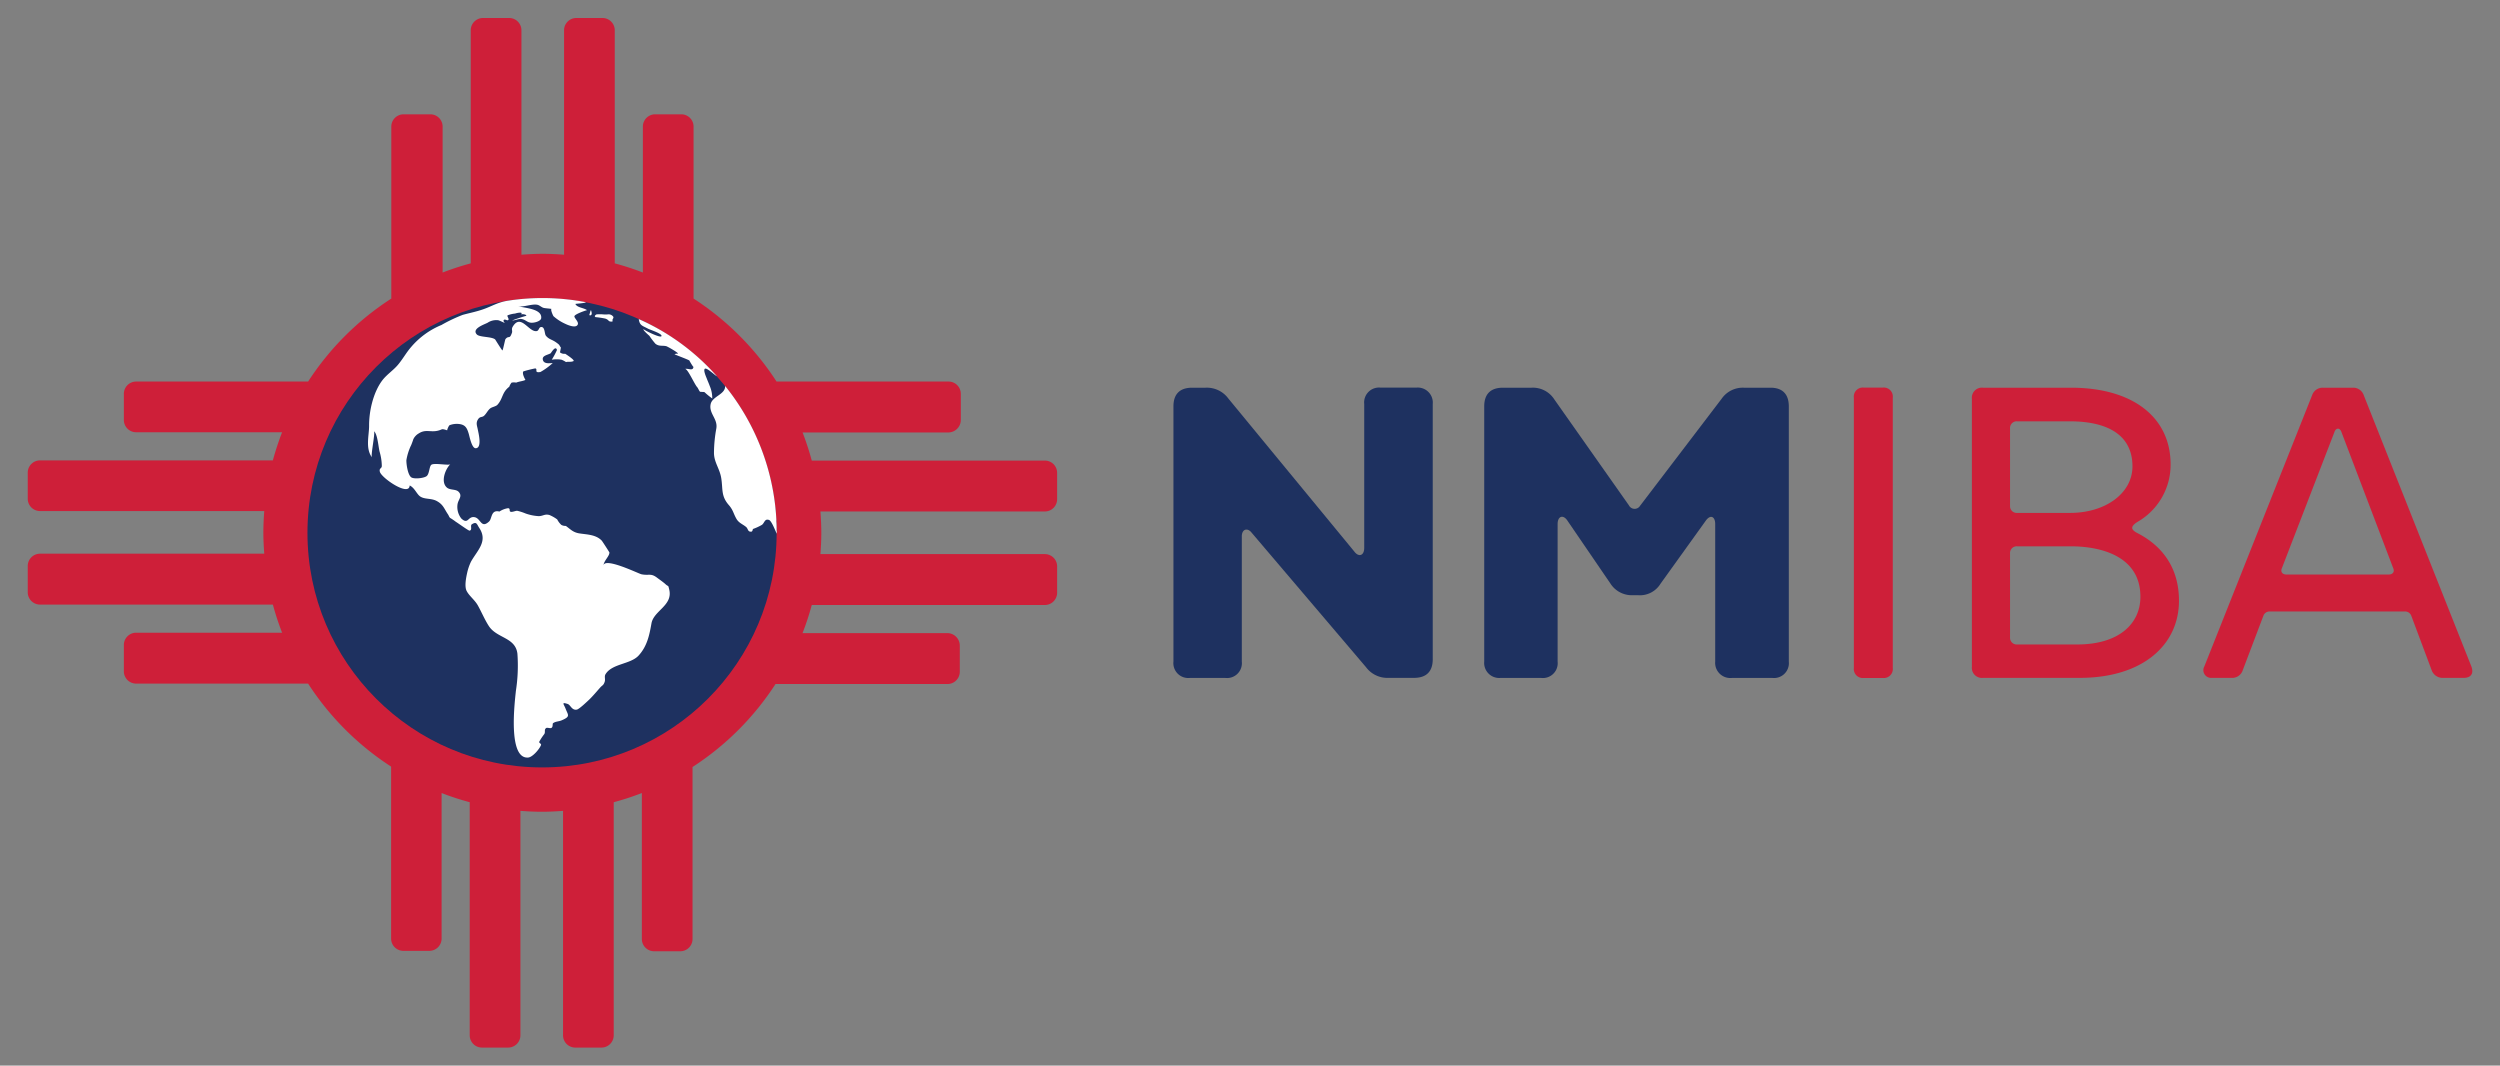 <svg xmlns="http://www.w3.org/2000/svg" viewBox="0 0 610 260">
  <rect x="0" y="0" width="610" height="260" fill="#808080" stroke="none"/>
  <defs>
    <style>
      .cls-1 {
        fill: #1e3160;
      }

      .cls-2 {
        fill: #ce1f39;
      }

      .cls-3 {
        fill: #fff;
      }
    </style>
  </defs>
  <title>site-branding</title>
  <g id="initials">
    <g>
      <path class="cls-1" d="M286.32,161.42V99.16c0-3,1.55-4.56,4.56-4.56h3.3a6.5,6.5,0,0,1,5.52,2.62l30.74,37.34c1.07,1.45,2.43,1.06,2.43-.88V98.58a3.63,3.63,0,0,1,4-4h8.72a3.67,3.67,0,0,1,4,4v62.26c0,3-1.55,4.56-4.56,4.56h-6.21a6.5,6.5,0,0,1-5.52-2.62L305.42,130c-1.06-1.36-2.42-.87-2.42.87v30.55a3.62,3.62,0,0,1-4,4H290.3A3.63,3.63,0,0,1,286.32,161.42Z"/>
      <path class="cls-1" d="M362.15,161.42V99.16c0-3,1.55-4.56,4.56-4.56h7a6.2,6.2,0,0,1,5.52,2.82l18.23,25.89a1.56,1.56,0,0,0,2.72.1l19.88-26.09a6.29,6.29,0,0,1,5.43-2.72H432c2.92,0,4.47,1.56,4.47,4.56v62.26a3.63,3.63,0,0,1-4,4h-9.89a3.7,3.7,0,0,1-4.07-4V127.87c0-1.85-1.17-2.43-2.33-.78l-11,15.32a5.9,5.9,0,0,1-5.53,2.82h-1.26a6.17,6.17,0,0,1-5.43-2.82l-10.47-15.32c-1.07-1.65-2.43-1.16-2.43.78v33.55a3.62,3.62,0,0,1-4,4h-10A3.67,3.67,0,0,1,362.15,161.42Z"/>
      <path class="cls-2" d="M461.84,97V163a2.2,2.2,0,0,1-2.42,2.43h-4.66a2.2,2.2,0,0,1-2.42-2.43V97a2.2,2.2,0,0,1,2.42-2.43h4.66A2.2,2.2,0,0,1,461.84,97Z"/>
      <path class="cls-2" d="M481.14,162.68V97.32a2.46,2.46,0,0,1,2.72-2.72h21.43c15.32,0,24.34,7.37,24.34,18.72a16.08,16.08,0,0,1-8.15,14.06c-1.64,1.07-1.64,1.84.1,2.72,5.82,3,10.09,8.24,10.09,16.48,0,10.77-8.83,18.82-24.25,18.82H483.86A2.46,2.46,0,0,1,481.14,162.68Zm11.06-37.53h12.89c8.73,0,15.23-4.85,15.23-11.35,0-7.56-5.91-11-15.32-11H492.2a1.63,1.63,0,0,0-1.75,1.75v18.91A1.63,1.63,0,0,0,492.2,125.15Zm0,32.1h14.64c10.28,0,15.42-5.14,15.42-11.64,0-10-9.79-12.31-17-12.31H492.2a1.63,1.63,0,0,0-1.75,1.74V155.5A1.63,1.63,0,0,0,492.2,157.25Z"/>
      <path class="cls-2" d="M537.87,162.58l26.28-66.13a2.71,2.71,0,0,1,2.62-1.85h7.37a2.7,2.7,0,0,1,2.62,1.85L603,162.58c.68,1.75-.1,2.82-1.84,2.82h-5.05a2.83,2.83,0,0,1-2.81-1.94l-4.94-13.19a1.59,1.59,0,0,0-1.55-1.07h-33a1.58,1.58,0,0,0-1.55,1.07l-5,13.19a2.72,2.72,0,0,1-2.81,1.94h-4.76A1.89,1.89,0,0,1,537.87,162.58Zm20-22.4h25c1,0,1.45-.68,1.07-1.55l-12.61-33.16c-.39-1.17-1.36-1.17-1.75,0l-12.8,33.16C556.4,139.5,556.88,140.18,557.85,140.18Z"/>
    </g>
  </g>
  <g id="icon">
    <g>
      <path class="cls-2" d="M257.94,121.75v-6.32a3,3,0,0,0-3.05-3.05H198.07a68.72,68.72,0,0,0-2.24-6.86h35.56a3.06,3.06,0,0,0,3.05-3V96.15a3,3,0,0,0-3.05-3.05H189.48a68.46,68.46,0,0,0-20.25-20.25V30.94a3,3,0,0,0-3-3.05h-6.32a3,3,0,0,0-3.05,3.05V66.5A66.23,66.23,0,0,0,150,64.26V7.44a3,3,0,0,0-3-3.05h-6.32a3,3,0,0,0-3.05,3.05V62.15c-1.72-.13-3.45-.22-5.2-.22s-3.48.09-5.2.22V7.44a3,3,0,0,0-3-3.05h-6.32a3,3,0,0,0-3.05,3.05V64.26a66.23,66.23,0,0,0-6.86,2.24V30.94a3,3,0,0,0-3-3.05H98.48a3,3,0,0,0-3,3.05V72.85A68.35,68.35,0,0,0,75.18,93.1H33.27a3,3,0,0,0-3.05,3.05v6.32a3,3,0,0,0,3.05,3H68.83a68.77,68.77,0,0,0-2.25,6.86H9.77a3,3,0,0,0-3,3.05v6.32a3,3,0,0,0,3.05,3H64.48c-.13,1.72-.22,3.45-.22,5.2s.09,3.48.22,5.2H9.77a3,3,0,0,0-3,3.05v6.32a3,3,0,0,0,3.05,3.05H66.58a68.77,68.77,0,0,0,2.25,6.86H33.27a3,3,0,0,0-3.05,3.05v6.32a3,3,0,0,0,3.05,3.05H75.18a68.35,68.35,0,0,0,20.25,20.25v41.91a3,3,0,0,0,3,3.05h6.32a3,3,0,0,0,3-3.05V193.5a66.23,66.23,0,0,0,6.86,2.24v56.82a3,3,0,0,0,3.05,3.05h6.32a3,3,0,0,0,3-3.05V197.85c1.72.13,3.45.22,5.2.22s3.48-.09,5.2-.22v54.71a3,3,0,0,0,3.05,3.05h6.32a3,3,0,0,0,3-3.05V195.74a66.23,66.23,0,0,0,6.86-2.24v35.56a3,3,0,0,0,3.05,3.05h6.32a3,3,0,0,0,3-3.05V187.15a68.46,68.46,0,0,0,20.25-20.25h41.91a3,3,0,0,0,3.05-3.05v-6.32a3.06,3.06,0,0,0-3.05-3.05H195.82a66.28,66.28,0,0,0,2.25-6.86h56.82a3,3,0,0,0,3.05-3.05v-6.32a3,3,0,0,0-3.05-3.05H200.18c.13-1.72.22-3.45.22-5.2s-.09-3.48-.22-5.2h54.71A3,3,0,0,0,257.94,121.75ZM132.33,184.1a54.1,54.1,0,1,1,54.1-54.1A54.16,54.16,0,0,1,132.33,184.1Z"/>
      <g>
        <circle class="cls-1" cx="132.26" cy="130.01" r="57.24"/>
        <g>
          <path class="cls-3" d="M145.32,77.38a20.68,20.68,0,0,1,2.14.31,1.75,1.75,0,0,1,1,.51c.31.4,1,.24,1,.24v-.51s.35-.44.17-.66a1.39,1.39,0,0,0-1.22-.57,6.5,6.5,0,0,1-1.33,0,11.69,11.69,0,0,0-1.46,0C145.38,76.76,144.86,77.16,145.32,77.38Z"/>
          <path class="cls-3" d="M155.86,77.85c.22,1.58.83,1.59,2.28,2.36.49.26,3.1,1.08,3.26,1.67.28,1-4.67-1.55-4.3-1.55-.53,0,1.37,1.63,1.34,1.6a19.27,19.27,0,0,0,1.47,1.93c.87.71,1.68.39,2.63.6.31.06,3.25,1.75,2.84,1.84a1.43,1.43,0,0,0-.79.13c0,.09,3.36,1.3,3.62,1.54-.07-.06,1,1.77,1,1.52-.13,1.16-1.24.31-2.07.54.63-.18,2.33,3.79,3,4.47.21.24.49,1,.69,1.08s1,0,1.11.14a16.91,16.91,0,0,0,1.85,1.51,7.55,7.55,0,0,0-.62-3.07c-.22-.62-.51-1.23-.75-1.88-.11-.29-.89-2-.42-2.31s2.45,1.62,2.93,1.84A55.31,55.31,0,0,0,155.86,77.85Z"/>
          <path class="cls-3" d="M189.5,129.51c0-.76,0-1.52-.07-2.27l0-.51a56.66,56.66,0,0,0-12.5-32.56c.11,2.07-3.08,2.49-3.52,4.4-.53,2.32,1.8,3.61,1.37,6a34,34,0,0,0-.57,5.9c0,2.36,1.4,3.82,1.78,6.24.42,2.68-.09,4.31,1.83,6.51,1.09,1.25,1.11,2.06,1.88,3.39.59,1,1.44,1.24,2.31,1.94.57.45.38,1.22,1.27,1.18.38,0,.38-.64.45-.66a13.19,13.19,0,0,0,2.17-1c.66-.47.66-1.58,1.74-1.2.65.22,1.59,2.8,1.89,3.35v-.65Z"/>
          <path class="cls-3" d="M144.26,75.82c-.1-.31-.24.12-.29.44s-.35.66,0,.69S144.53,76.62,144.26,75.82Z"/>
          <path class="cls-3" d="M121.86,124.82c-2.11-.53-1.77,1.73-2.53,2.43-2,1.85-2-.87-3.61-1.07s-1.47,1.91-3.16.33a4.54,4.54,0,0,1-.92-3.49c.2-1.21,1.27-1.94.28-3-.66-.74-2.15-.36-2.93-1.1-1.47-1.36-.4-4.37.89-5.66-.39.39-3.9-.37-4.62.14-.55.39-.46,2.31-1.21,2.81s-3.11.74-3.74.23c-.83-.66-1.18-3.23-1.15-4.17a13.69,13.69,0,0,1,1.09-3.51c0,.12.66-1.67.57-1.52a3.26,3.26,0,0,1,1.4-1.51c1.56-1,2.73-.29,4.32-.58s.91-.7,2.6-.14c-.13,0,.34-1.16.58-1.27a4.93,4.93,0,0,1,2.32-.28c1.53.19,1.9,1,2.3,2.27.21.65.74,3.62,1.71,3.64,1.66,0,.68-3.79.55-4.48-.16-.92-.54-1.62,0-2.51s1-.42,1.58-1,.82-1.24,1.45-1.74c.42-.33,1.38-.47,1.74-.87,1.39-1.53,1.06-3,2.9-4.41a2.9,2.9,0,0,1,.56-1,3,3,0,0,1,1.12,0c.68-.29,1.63-.35,2.26-.66,0,0-.91-1.52-.51-2.08a29.07,29.07,0,0,1,2.89-.73c.76.14-.41,1.16,1.27.88a15.89,15.89,0,0,0,3-2.18c-.66,0-2.11.31-2.39-.75s1.05-1.19,1.87-1.62c.12-.06,1.19-2.05,1.56-.83a17.8,17.8,0,0,1-1.27,2.38,7.31,7.31,0,0,1,2.38,0,5.39,5.39,0,0,1,1.1.58c.56-.18,1.09.06,1.8-.23.51-.2-1.85-1.7-2-1.8a1.65,1.65,0,0,1-1.28-.35c.09-.38.16-.77.23-1.16-.52-.68-.14-.52-1.1-1.22-1.13-.82-1.81-.74-2.57-1.69-.34-.43-.21-2-1-2.1s-.58.93-1.32,1c-1.9.18-3.78-4.32-5.74-1.13-.45.73,0,1-.24,1.6-.58,1.63-.72.49-1.55,1.46-.11.13-.62,2.77-.75,2.77s-1.73-2.64-1.78-2.68c-.86-.72-3.76-.5-4.45-1.2-1.35-1.4,1.71-2.41,2.6-2.86a3.81,3.81,0,0,1,2.53-.63c.31,0,1.6.7,1.65.64s-.48-.39-.2-.7.82.28,1.09,0-.46-1-.14-1.14a6.69,6.69,0,0,1,1.87-.43c-.23,0,2.2-.62,1.33.25.22-.22,1.51,0,1.31.31a35.61,35.61,0,0,0-3.45,1.14c.72,0,1.55-.44,2.24-.37,1,.12,1.35.78,2.27.9s2.5-.38,2.59-1.07c.32-2.45-4.5-2.5-5.77-3,1.15.46,3.49-.59,4.85-.29.56.12,1,.63,1.54.76s1.71.16,2,.29c-.51-.25.19,1.48.39,1.74A11.15,11.15,0,0,0,137.9,79c.85.42,2.66,1.11,3.07.19.3-.65-.82-1.52-.82-2s2.48-1.36,3.08-1.51c-.77-.6-2.38-.58-2.84-1.51,0-.07,2.44-.18,2.58-.43a55.58,55.58,0,0,0-18.91-.39c-2.52.38-3.71,1.21-5.84,2-1.79.67-3.58,1-5.32,1.48a37.83,37.83,0,0,0-5.19,2.47,19.37,19.37,0,0,0-7.41,5.39c-1.16,1.34-1.88,2.69-3,4.08-1.2,1.54-2.91,2.54-4.1,4.15-2.16,2.94-3.17,7.45-3.14,11,0,2.32-.94,5.49.7,7.68-.36-.48.87-6.1.48-6.39.88.65,1.08,3.8,1.38,5a12.75,12.75,0,0,1,.54,3.47c0,.71-.7.48-.48,1.41.34,1.51,7.18,6.19,7.28,3.36,1.23.59,1.7,2.1,2.57,2.69,1.11.75,2.64.38,4,1.09,1.62.87,1.82,1.85,2.72,3.19.33.48.25.57.55.93a15.44,15.44,0,0,1,1.47,1c.34.19,3.08,2.17,3.29,2.13.8-.15.08-1.24.58-1.56,1.18-.74,1.21,0,1.78.87,2.22,3.29-.48,5.52-2,8.26a12.5,12.5,0,0,0-.95,2.8c-.27,1.23-.67,3.3-.09,4.38.66,1.24,2,2.18,2.75,3.56.89,1.6,1.73,3.6,2.71,5.06,2,2.92,6.44,2.67,6.91,6.66a40.26,40.26,0,0,1-.37,9.05c-.29,2.79-2,16.7,3,16.28,1-.08,2.63-1.88,3.11-3,.19-.44-.56-.48-.4-.89a14.28,14.28,0,0,1,1.22-1.84c.32-.54-.08-1,.39-1.42.3-.3,1.07.17,1.42-.13s.14-1,.34-1.11c.63-.45,1.35-.38,2.06-.68,2.23-.94,1.61-1.24,1-2.81-.44-1.17-1.14-1.72.5-1.19.7.23,1,1.62,2.24,1.37.6-.13,2.54-2,3-2.43.9-.86,1.84-2,2.67-2.93.58-.65.77-.48,1.1-1.38.25-.7-.15-1.31.23-1.91,1.58-2.57,6-2.39,8-4.47,2.17-2.32,2.7-5.12,3.2-7.92.55-3.11,5.25-4.34,4.34-8.22-.31-1.3-.13-.61-.92-1.34-.54-.5-1.53-1.18-2.15-1.65-1.47-1.08-1.93-.39-3.73-.77-.71-.16-9.07-4.27-9.27-2.1.12-1.25,1.48-2.27,1.47-3.21,0-.07-1.74-2.75-1.86-2.88-1.42-1.5-3.59-1.49-5.4-1.77-1.62-.24-2.21-1-3.38-1.84a2,2,0,0,1-1.1-.25,4.65,4.65,0,0,1-1-1.33,9.29,9.29,0,0,0-1.9-1.08c-1.15-.3-1.46.23-2.57.28a11.38,11.38,0,0,1-3.25-.65,12.85,12.85,0,0,0-2-.65c-.39-.06-1.06.31-1.55.25-.64-.08,0-.82-.72-.89A5.07,5.07,0,0,0,121.86,124.82Z"/>
        </g>
      </g>
    </g>
  </g>
</svg>

